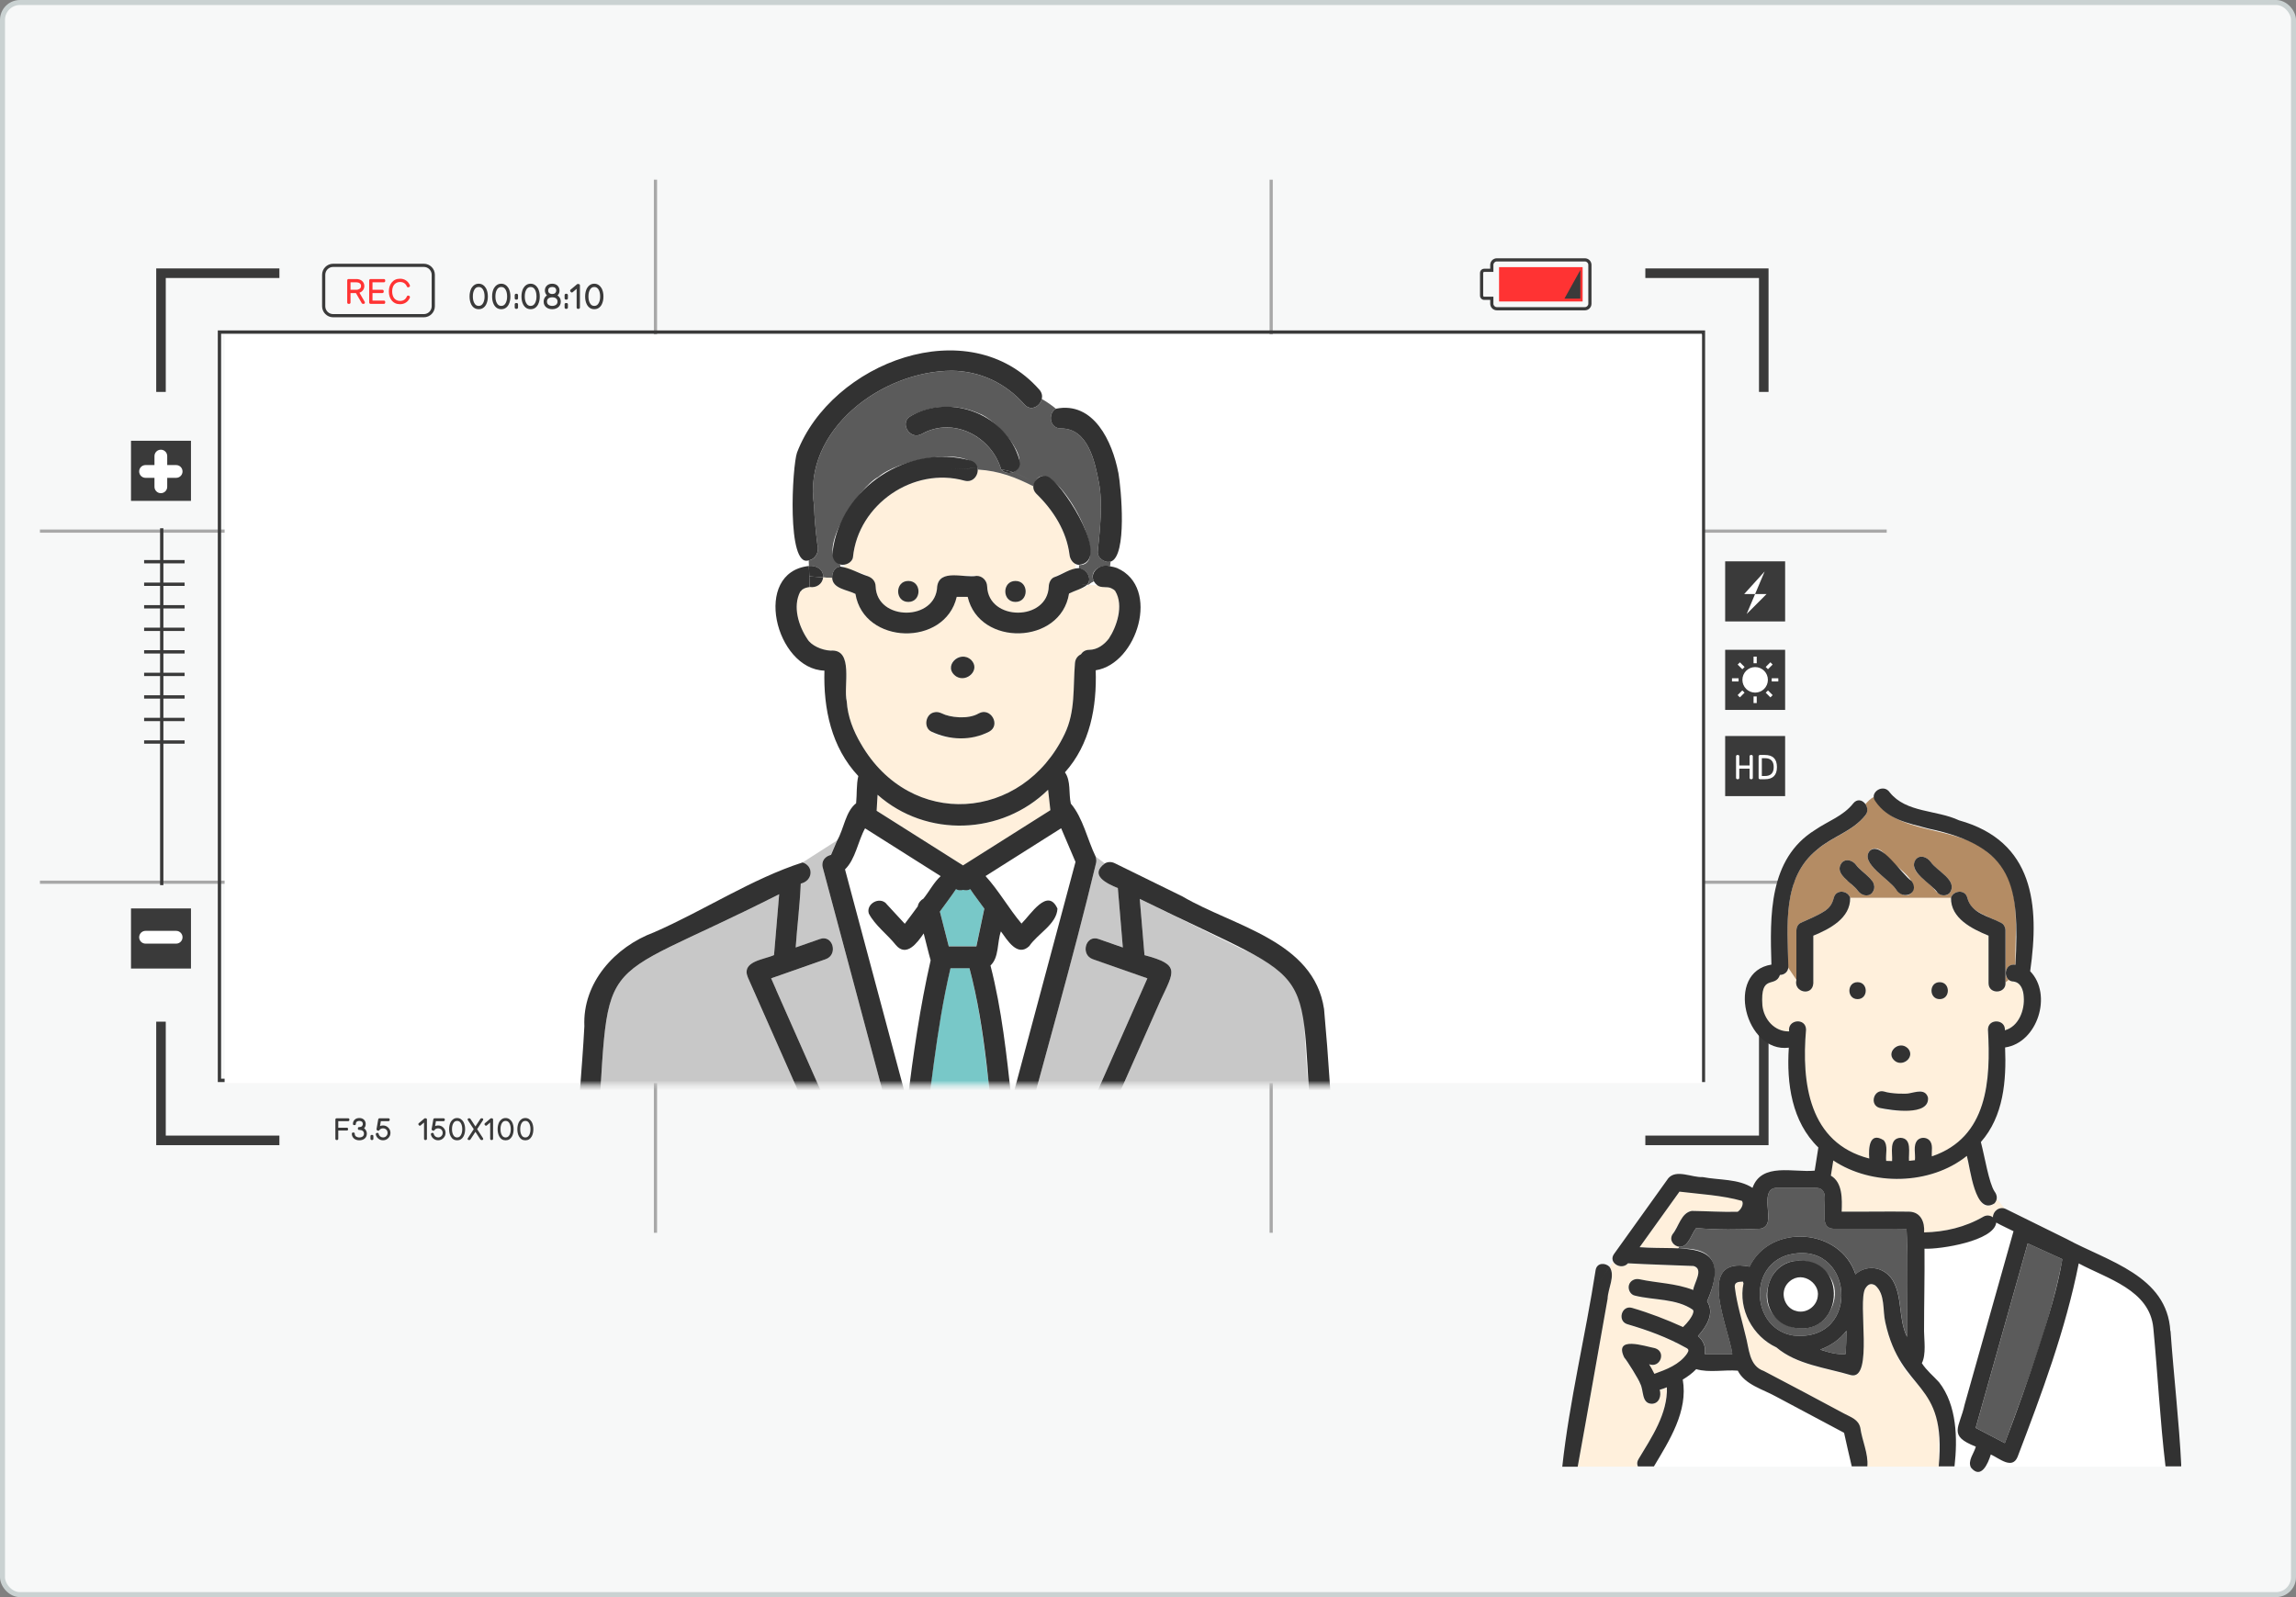 <svg width="460" height="320" viewBox="0 0 460 320" fill="none" xmlns="http://www.w3.org/2000/svg">
<rect x="0" y="0" width="460" height="320" fill="#808080" stroke="none"/>
<rect x="0.5" y="0.5" width="459" height="319" rx="3.5" fill="#F7F8F8" stroke="#CAD2D2"/>
<g clip-path="url(#clip0_19436_32322)">
<path d="M254.998 177.082H131V106.094H254.998V177.082ZM131.638 176.442H254.359V106.734H131.638V176.442Z" fill="#A8A8A8"/>
<path d="M131.64 247.003H131.001V177.086H8V176.445H131.64V247.003Z" fill="#A8A8A8"/>
<path d="M131.64 106.731H8V106.09H131.001V36H131.64V106.731Z" fill="#A8A8A8"/>
<path d="M378 106.731H254.36V36H254.999V106.09H378V106.731Z" fill="#A8A8A8"/>
<path d="M254.999 247.003H254.36V176.445H378V177.086H254.999V247.003Z" fill="#A8A8A8"/>
<path d="M193.641 120.43H192.365V134.579H193.641V120.43Z" fill="#3A3A3A"/>
<path d="M193.641 148.43H192.365V162.579H193.641V148.43Z" fill="#3A3A3A"/>
<path d="M214.025 140.859H199.91V142.139H214.025V140.859Z" fill="#3A3A3A"/>
<path d="M186.095 140.859H171.98V142.139H186.095V140.859Z" fill="#3A3A3A"/>
<path d="M341.612 216.796H43.634V66.203H341.613V216.795L341.612 216.796ZM44.299 216.129H340.947V66.871H44.299V216.13V216.129Z" fill="#3A3A3A"/>
<path d="M33.211 78.524H31.297V53.781H55.978V55.7H33.211V78.524Z" fill="#3A3A3A"/>
<path d="M354.325 78.524H352.411V55.7H329.642V53.781H354.325V78.524Z" fill="#3A3A3A"/>
<path d="M55.978 229.445H31.297V204.703H33.211V227.527H55.978V229.445Z" fill="#3A3A3A"/>
<path d="M354.325 229.445H329.642V227.527H352.411V204.703H354.325V229.445Z" fill="#3A3A3A"/>
<path d="M317.532 62.175H299.883C299.155 62.175 298.562 61.582 298.562 60.853V60.086H297.358C296.894 60.086 296.518 59.707 296.518 59.244V54.684C296.518 54.219 296.895 53.842 297.358 53.842H298.562V53.074C298.562 52.345 299.155 51.75 299.883 51.75H317.532C318.259 51.75 318.853 52.345 318.853 53.074V60.855C318.853 61.584 318.259 62.176 317.532 62.176V62.175ZM297.358 54.48C297.247 54.48 297.156 54.571 297.156 54.683V59.242C297.156 59.354 297.247 59.445 297.358 59.445H299.201V60.853C299.201 61.229 299.506 61.536 299.884 61.536H317.533C317.909 61.536 318.216 61.229 318.216 60.853V53.073C318.216 52.696 317.91 52.388 317.533 52.388H299.884C299.508 52.388 299.201 52.695 299.201 53.073V54.481H297.358V54.48Z" fill="#3A3A3A"/>
<path d="M317.079 53.523H300.333V60.404H317.079V53.523Z" fill="#FF3333"/>
<path d="M316.624 54.094V59.831H313.435L316.624 54.094Z" fill="#3A3A3A"/>
<path d="M84.92 63.569H66.737C65.521 63.569 64.531 62.578 64.531 61.359V55.054C64.531 53.835 65.521 52.844 66.737 52.844H84.92C86.136 52.844 87.125 53.835 87.125 55.054V61.359C87.125 62.578 86.136 63.569 84.92 63.569ZM66.737 53.484C65.872 53.484 65.169 54.189 65.169 55.056V61.36C65.169 62.227 65.872 62.931 66.737 62.931H84.92C85.784 62.931 86.487 62.227 86.487 61.36V55.056C86.487 54.189 85.784 53.484 84.92 53.484H66.737Z" fill="#3A3A3A"/>
<path d="M73.075 60.485C73.118 60.576 73.118 60.665 73.075 60.752C73.032 60.838 72.958 60.881 72.852 60.881H72.701C72.678 60.881 72.641 60.869 72.594 60.846C72.546 60.822 72.512 60.797 72.494 60.774L71.31 58.719H70.227V60.616C70.227 60.687 70.2 60.75 70.147 60.803C70.094 60.857 70.031 60.883 69.958 60.883H69.827C69.75 60.883 69.687 60.857 69.639 60.803C69.591 60.75 69.566 60.689 69.566 60.616V56.173C69.566 56.102 69.589 56.038 69.638 55.985C69.686 55.932 69.747 55.906 69.825 55.906H71.415C71.621 55.906 71.816 55.935 71.997 55.993C72.179 56.051 72.342 56.135 72.485 56.245C72.826 56.52 72.996 56.874 72.996 57.312C72.996 57.706 72.853 58.04 72.565 58.315C72.489 58.386 72.404 58.452 72.311 58.51C72.218 58.568 72.119 58.614 72.013 58.647L73.075 60.486V60.485ZM71.416 58.061C71.54 58.061 71.66 58.043 71.775 58.003C71.889 57.965 71.989 57.914 72.076 57.851C72.247 57.721 72.334 57.538 72.334 57.303C72.334 57.068 72.247 56.888 72.076 56.763C71.899 56.628 71.679 56.562 71.416 56.562H70.226V58.061H71.416Z" fill="#FF3333"/>
<path d="M77.176 60.619C77.176 60.691 77.152 60.753 77.104 60.805C77.056 60.857 76.992 60.883 76.91 60.883H74.234C74.163 60.883 74.1 60.857 74.047 60.803C73.994 60.75 73.968 60.689 73.968 60.616V56.173C73.968 56.102 73.994 56.038 74.047 55.985C74.1 55.932 74.161 55.906 74.234 55.906H76.91C76.992 55.906 77.056 55.932 77.104 55.984C77.152 56.036 77.176 56.098 77.176 56.17V56.298C77.176 56.37 77.152 56.432 77.104 56.484C77.056 56.536 76.992 56.562 76.91 56.562H74.63V58.061H76.616C76.682 58.061 76.743 58.086 76.796 58.134C76.849 58.182 76.875 58.245 76.875 58.323V58.454C76.875 58.532 76.849 58.595 76.796 58.644C76.743 58.692 76.684 58.717 76.616 58.717H74.63V60.224H76.91C76.992 60.224 77.056 60.25 77.104 60.303C77.152 60.355 77.176 60.417 77.176 60.488V60.617V60.619Z" fill="#FF3333"/>
<path d="M81.959 59.276C82.035 59.299 82.087 59.349 82.114 59.424C82.14 59.498 82.141 59.57 82.118 59.637C82.026 59.853 81.915 60.042 81.783 60.203C81.651 60.364 81.501 60.5 81.333 60.611C80.993 60.837 80.594 60.95 80.139 60.95C79.424 60.95 78.86 60.685 78.447 60.156C78.088 59.695 77.909 59.108 77.909 58.397C77.909 57.686 78.088 57.109 78.447 56.638C78.86 56.11 79.424 55.844 80.139 55.844C80.594 55.844 80.993 55.956 81.333 56.182C81.501 56.293 81.65 56.429 81.783 56.589C81.915 56.75 82.026 56.939 82.118 57.156C82.141 57.237 82.139 57.31 82.11 57.376C82.082 57.441 82.031 57.484 81.959 57.509L81.836 57.56C81.769 57.58 81.706 57.573 81.645 57.542C81.585 57.512 81.543 57.467 81.519 57.409L81.527 57.416C81.268 56.806 80.805 56.5 80.138 56.5C79.889 56.5 79.665 56.55 79.466 56.647C79.267 56.746 79.098 56.882 78.959 57.054V57.047C78.7 57.403 78.57 57.852 78.57 58.396C78.57 58.67 78.604 58.92 78.672 59.146C78.738 59.372 78.834 59.571 78.959 59.745V59.737C79.098 59.91 79.267 60.046 79.466 60.145C79.665 60.244 79.889 60.294 80.138 60.294C80.804 60.294 81.268 59.988 81.527 59.377L81.519 59.392C81.538 59.325 81.584 59.276 81.653 59.245C81.722 59.214 81.791 59.213 81.857 59.241L81.85 59.234L81.957 59.277L81.959 59.276Z" fill="#FF3333"/>
<path d="M97.744 59.396C97.744 60.03 97.624 60.576 97.384 61.033C97.049 61.643 96.556 61.949 95.909 61.949C95.261 61.949 94.771 61.643 94.434 61.033C94.193 60.576 94.074 60.03 94.074 59.396C94.074 59.079 94.105 58.784 94.168 58.512C94.23 58.24 94.319 57.989 94.434 57.759C94.602 57.471 94.81 57.246 95.059 57.085C95.308 56.924 95.592 56.844 95.908 56.844C96.223 56.844 96.506 56.924 96.752 57.085C96.999 57.246 97.206 57.471 97.375 57.759C97.495 57.99 97.586 58.241 97.649 58.512C97.712 58.784 97.743 59.078 97.743 59.396H97.744ZM96.808 58.097C96.607 57.698 96.307 57.499 95.909 57.499C95.713 57.499 95.539 57.548 95.387 57.647C95.236 57.746 95.11 57.896 95.01 58.099C94.827 58.435 94.736 58.868 94.736 59.397C94.736 59.926 94.827 60.349 95.01 60.695C95.111 60.897 95.237 61.047 95.387 61.146C95.539 61.245 95.712 61.294 95.909 61.294C96.307 61.294 96.607 61.094 96.808 60.695C96.991 60.349 97.082 59.916 97.082 59.397C97.082 58.878 96.991 58.435 96.808 58.099V58.097Z" fill="#3A3A3A"/>
<path d="M102.262 59.396C102.262 60.03 102.142 60.576 101.902 61.033C101.566 61.643 101.074 61.949 100.427 61.949C99.779 61.949 99.288 61.643 98.951 61.033C98.711 60.576 98.591 60.03 98.591 59.396C98.591 59.079 98.622 58.784 98.685 58.512C98.748 58.24 98.837 57.989 98.951 57.759C99.119 57.471 99.328 57.246 99.577 57.085C99.826 56.924 100.11 56.844 100.425 56.844C100.741 56.844 101.023 56.924 101.27 57.085C101.517 57.246 101.724 57.471 101.893 57.759C102.013 57.99 102.104 58.241 102.167 58.512C102.23 58.784 102.26 59.078 102.26 59.396H102.262ZM101.326 58.097C101.125 57.698 100.825 57.499 100.427 57.499C100.23 57.499 100.057 57.548 99.905 57.647C99.753 57.746 99.627 57.896 99.527 58.099C99.345 58.435 99.254 58.868 99.254 59.397C99.254 59.926 99.345 60.349 99.527 60.695C99.629 60.897 99.754 61.047 99.905 61.146C100.057 61.245 100.229 61.294 100.427 61.294C100.825 61.294 101.125 61.094 101.326 60.695C101.508 60.349 101.599 59.916 101.599 59.397C101.599 58.878 101.508 58.435 101.326 58.099V58.097Z" fill="#3A3A3A"/>
<path d="M103.786 59.768C103.786 59.84 103.76 59.903 103.707 59.956C103.654 60.009 103.593 60.035 103.52 60.035H103.39C103.319 60.035 103.256 60.009 103.203 59.956C103.15 59.903 103.124 59.841 103.124 59.768V59.126C103.124 59.055 103.15 58.992 103.203 58.938C103.256 58.885 103.318 58.859 103.39 58.859H103.52C103.591 58.859 103.654 58.885 103.707 58.938C103.76 58.992 103.786 59.053 103.786 59.126V59.768ZM103.786 61.614C103.786 61.686 103.76 61.749 103.707 61.802C103.654 61.855 103.593 61.881 103.52 61.881H103.39C103.319 61.881 103.256 61.855 103.203 61.802C103.15 61.749 103.124 61.687 103.124 61.614V60.98C103.124 60.898 103.15 60.834 103.203 60.786C103.256 60.737 103.318 60.714 103.39 60.714H103.52C103.591 60.714 103.654 60.737 103.707 60.786C103.76 60.834 103.786 60.898 103.786 60.98V61.614Z" fill="#3A3A3A"/>
<path d="M108.145 59.396C108.145 60.03 108.025 60.576 107.785 61.033C107.449 61.643 106.957 61.949 106.31 61.949C105.662 61.949 105.171 61.643 104.835 61.033C104.594 60.576 104.474 60.03 104.474 59.396C104.474 59.079 104.505 58.784 104.568 58.512C104.631 58.24 104.72 57.989 104.835 57.759C105.002 57.471 105.211 57.246 105.46 57.085C105.709 56.924 105.993 56.844 106.308 56.844C106.624 56.844 106.907 56.924 107.153 57.085C107.4 57.246 107.607 57.471 107.776 57.759C107.896 57.99 107.987 58.241 108.05 58.512C108.113 58.784 108.144 59.078 108.144 59.396H108.145ZM107.21 58.097C107.009 57.698 106.709 57.499 106.311 57.499C106.115 57.499 105.941 57.548 105.789 57.647C105.637 57.746 105.512 57.896 105.412 58.099C105.229 58.435 105.138 58.868 105.138 59.397C105.138 59.926 105.229 60.349 105.412 60.695C105.513 60.897 105.639 61.047 105.789 61.146C105.941 61.245 106.113 61.294 106.311 61.294C106.709 61.294 107.009 61.094 107.21 60.695C107.392 60.349 107.484 59.916 107.484 59.397C107.484 58.878 107.392 58.435 107.21 58.099V58.097Z" fill="#3A3A3A"/>
<path d="M111.814 61.579C111.656 61.699 111.48 61.791 111.285 61.853C111.091 61.915 110.874 61.947 110.634 61.947C110.164 61.947 109.77 61.825 109.453 61.58C109.098 61.297 108.921 60.913 108.921 60.428C108.921 60.241 108.95 60.065 109.011 59.899C109.071 59.733 109.154 59.589 109.259 59.464C109.355 59.349 109.462 59.257 109.582 59.19C109.462 59.071 109.362 58.926 109.283 58.758C109.204 58.59 109.165 58.407 109.165 58.209C109.165 57.785 109.314 57.446 109.611 57.19C109.87 56.959 110.211 56.844 110.633 56.844C111.054 56.844 111.381 56.959 111.654 57.19C111.793 57.315 111.902 57.466 111.982 57.641C112.061 57.817 112.1 58.006 112.1 58.208C112.1 58.617 111.963 58.946 111.691 59.195C111.744 59.234 111.798 59.276 111.856 59.321C111.914 59.367 111.961 59.414 111.999 59.462C112.235 59.727 112.352 60.048 112.352 60.429C112.352 60.92 112.172 61.305 111.812 61.583L111.814 61.579ZM111.398 59.784C111.217 59.639 110.964 59.568 110.639 59.568C110.481 59.568 110.338 59.587 110.208 59.626C110.079 59.664 109.967 59.717 109.872 59.784H109.879C109.683 59.938 109.585 60.151 109.585 60.425C109.585 60.7 109.683 60.914 109.879 61.067C109.975 61.135 110.087 61.188 110.216 61.229C110.345 61.27 110.486 61.291 110.639 61.291C110.792 61.291 110.932 61.271 111.062 61.229C111.191 61.188 111.303 61.134 111.398 61.067C111.595 60.914 111.693 60.7 111.693 60.425C111.693 60.151 111.595 59.932 111.398 59.784ZM111.225 57.678C111.09 57.557 110.894 57.497 110.635 57.497C110.51 57.497 110.399 57.514 110.301 57.547C110.202 57.581 110.115 57.626 110.038 57.684L110.045 57.677C109.901 57.798 109.83 57.974 109.83 58.206C109.83 58.424 109.899 58.596 110.038 58.721C110.115 58.779 110.203 58.824 110.304 58.858C110.406 58.892 110.515 58.908 110.635 58.908C110.884 58.908 111.081 58.848 111.225 58.727H111.217C111.284 58.664 111.338 58.588 111.379 58.498C111.419 58.408 111.44 58.31 111.44 58.204C111.44 57.971 111.369 57.798 111.225 57.682V57.675V57.678Z" fill="#3A3A3A"/>
<path d="M113.779 59.768C113.779 59.84 113.753 59.903 113.7 59.956C113.647 60.009 113.585 60.035 113.512 60.035H113.383C113.311 60.035 113.248 60.009 113.195 59.956C113.142 59.903 113.116 59.841 113.116 59.768V59.126C113.116 59.055 113.142 58.992 113.195 58.938C113.248 58.885 113.31 58.859 113.383 58.859H113.512C113.584 58.859 113.647 58.885 113.7 58.938C113.753 58.992 113.779 59.053 113.779 59.126V59.768ZM113.779 61.614C113.779 61.686 113.753 61.749 113.7 61.802C113.647 61.855 113.585 61.881 113.512 61.881H113.383C113.311 61.881 113.248 61.855 113.195 61.802C113.142 61.749 113.116 61.687 113.116 61.614V60.98C113.116 60.898 113.142 60.834 113.195 60.786C113.248 60.737 113.31 60.714 113.383 60.714H113.512C113.584 60.714 113.647 60.737 113.7 60.786C113.753 60.834 113.779 60.898 113.779 60.98V61.614Z" fill="#3A3A3A"/>
<path d="M116.189 61.616C116.189 61.687 116.163 61.75 116.11 61.803C116.057 61.857 115.995 61.883 115.922 61.883H115.793C115.711 61.883 115.646 61.857 115.599 61.803C115.551 61.75 115.528 61.689 115.528 61.616V57.866C115.393 57.976 115.261 58.09 115.132 58.204C115.002 58.319 114.87 58.433 114.736 58.543C114.673 58.591 114.606 58.612 114.535 58.605C114.463 58.598 114.403 58.56 114.355 58.494L114.283 58.407C114.235 58.354 114.217 58.29 114.225 58.212C114.235 58.135 114.266 58.075 114.319 58.031L114.312 58.039L115.663 56.906H115.922C115.994 56.906 116.057 56.932 116.11 56.985C116.163 57.038 116.189 57.1 116.189 57.173V61.616Z" fill="#3A3A3A"/>
<path d="M120.9 59.396C120.9 60.03 120.781 60.576 120.54 61.033C120.205 61.643 119.712 61.949 119.065 61.949C118.417 61.949 117.927 61.643 117.59 61.033C117.349 60.576 117.23 60.03 117.23 59.396C117.23 59.079 117.261 58.784 117.323 58.512C117.386 58.24 117.475 57.989 117.59 57.759C117.758 57.471 117.966 57.246 118.215 57.085C118.464 56.924 118.748 56.844 119.064 56.844C119.379 56.844 119.662 56.924 119.909 57.085C120.155 57.246 120.362 57.471 120.531 57.759C120.651 57.99 120.742 58.241 120.805 58.512C120.868 58.784 120.899 59.078 120.899 59.396H120.9ZM119.965 58.097C119.764 57.698 119.465 57.499 119.066 57.499C118.87 57.499 118.696 57.548 118.544 57.647C118.393 57.746 118.267 57.896 118.167 58.099C117.985 58.435 117.893 58.868 117.893 59.397C117.893 59.926 117.985 60.349 118.167 60.695C118.268 60.897 118.394 61.047 118.544 61.146C118.696 61.245 118.869 61.294 119.066 61.294C119.465 61.294 119.764 61.094 119.965 60.695C120.148 60.349 120.239 59.916 120.239 59.397C120.239 58.878 120.148 58.435 119.965 58.099V58.097Z" fill="#3A3A3A"/>
<path d="M357.648 112.469H345.635V124.511H357.648V112.469Z" fill="#3A3A3A"/>
<path d="M357.648 147.469H345.635V159.511H357.648V147.469Z" fill="#3A3A3A"/>
<path d="M38.26 88.312H26.247V100.355H38.26V88.312Z" fill="#3A3A3A"/>
<path d="M38.26 182.016H26.247V194.058H38.26V182.016Z" fill="#3A3A3A"/>
<path d="M353.542 114.5L349.442 119.028H353.925L349.938 123.025L353.542 114.5Z" fill="white"/>
<path d="M357.648 130.195H345.635V142.238H357.648V130.195Z" fill="#3A3A3A"/>
<path d="M351.641 138.775C353.051 138.775 354.194 137.629 354.194 136.216C354.194 134.802 353.051 133.656 351.641 133.656C350.231 133.656 349.088 134.802 349.088 136.216C349.088 137.629 350.231 138.775 351.641 138.775Z" fill="white"/>
<path d="M351.959 131.562H351.322V132.889H351.959V131.562Z" fill="white"/>
<path d="M351.959 139.539H351.322V140.866H351.959V139.539Z" fill="white"/>
<path d="M356.282 135.898H354.959V136.538H356.282V135.898Z" fill="white"/>
<path d="M348.323 135.898H347V136.538H348.323V135.898Z" fill="white"/>
<path d="M354.694 132.695L353.758 133.633L354.209 134.085L355.145 133.147L354.694 132.695Z" fill="white"/>
<path d="M349.066 138.335L348.131 139.273L348.581 139.725L349.517 138.787L349.066 138.335Z" fill="white"/>
<path d="M354.211 138.337L353.76 138.789L354.696 139.727L355.147 139.275L354.211 138.337Z" fill="white"/>
<path d="M348.589 132.704L348.138 133.156L349.074 134.094L349.525 133.642L348.589 132.704Z" fill="white"/>
<path d="M351.175 155.864C351.175 155.934 351.149 155.995 351.097 156.047C351.045 156.099 350.985 156.125 350.915 156.125H350.788C350.717 156.125 350.657 156.099 350.605 156.047C350.554 155.995 350.527 155.934 350.527 155.864V154.013H348.463V155.864C348.463 155.934 348.439 155.995 348.391 156.047C348.344 156.099 348.28 156.125 348.2 156.125H348.079C347.999 156.125 347.935 156.099 347.887 156.047C347.84 155.995 347.815 155.934 347.815 155.864V151.527C347.815 151.456 347.839 151.395 347.887 151.344C347.934 151.292 347.998 151.266 348.079 151.266H348.2C348.28 151.266 348.344 151.292 348.391 151.342C348.438 151.394 348.463 151.455 348.463 151.525V153.371H350.527V151.525C350.527 151.455 350.553 151.394 350.605 151.342C350.657 151.29 350.717 151.266 350.788 151.266H350.915C350.985 151.266 351.045 151.292 351.097 151.344C351.149 151.395 351.175 151.456 351.175 151.527V155.864Z" fill="white"/>
<path d="M353.591 151.266C354.391 151.266 354.995 151.466 355.399 151.868C355.804 152.268 356.007 152.878 356.007 153.695C356.007 154.512 355.804 155.121 355.399 155.522C354.995 155.924 354.391 156.125 353.591 156.125H352.594C352.524 156.125 352.463 156.099 352.412 156.047C352.36 155.995 352.334 155.934 352.334 155.864V151.526C352.334 151.456 352.36 151.395 352.412 151.344C352.463 151.292 352.524 151.266 352.594 151.266H353.591ZM353.591 155.483C354.771 155.483 355.361 154.887 355.361 153.695C355.361 152.503 354.77 151.907 353.591 151.907H352.981V155.484H353.591V155.483Z" fill="white"/>
<path d="M32.736 105.844H32.071V177.345H32.736V105.844Z" fill="#3A3A3A"/>
<path d="M36.983 112.211H28.874V112.877H36.983V112.211Z" fill="#3A3A3A"/>
<path d="M36.983 116.727H28.874V117.393H36.983V116.727Z" fill="#3A3A3A"/>
<path d="M36.983 121.242H28.874V121.909H36.983V121.242Z" fill="#3A3A3A"/>
<path d="M36.983 125.758H28.874V126.424H36.983V125.758Z" fill="#3A3A3A"/>
<path d="M36.983 130.273H28.874V130.94H36.983V130.273Z" fill="#3A3A3A"/>
<path d="M36.983 134.789H28.874V135.455H36.983V134.789Z" fill="#3A3A3A"/>
<path d="M36.983 139.305H28.874V139.971H36.983V139.305Z" fill="#3A3A3A"/>
<path d="M36.983 143.82H28.874V144.487H36.983V143.82Z" fill="#3A3A3A"/>
<path d="M36.983 148.336H28.874V149.002H36.983V148.336Z" fill="#3A3A3A"/>
<path d="M35.294 189.067H29.157C28.451 189.067 27.88 188.495 27.88 187.787C27.88 187.08 28.451 186.508 29.157 186.508H35.294C35.998 186.508 36.57 187.08 36.57 187.787C36.57 188.495 35.999 189.067 35.294 189.067Z" fill="white"/>
<path d="M35.294 95.739H29.157C28.451 95.739 27.88 95.166 27.88 94.459C27.88 93.752 28.451 93.18 29.157 93.18H35.294C35.998 93.18 36.57 93.752 36.57 94.459C36.57 95.166 35.999 95.739 35.294 95.739Z" fill="white"/>
<path d="M32.225 98.814C31.52 98.814 30.949 98.242 30.949 97.535V91.381C30.949 90.675 31.52 90.102 32.225 90.102C32.931 90.102 33.502 90.674 33.502 91.381V97.535C33.502 98.242 32.931 98.814 32.225 98.814Z" fill="white"/>
<path d="M69.998 224.404C69.998 224.467 69.977 224.52 69.935 224.566C69.893 224.611 69.836 224.635 69.764 224.635H67.77V225.947H69.507C69.565 225.947 69.618 225.968 69.663 226.011C69.709 226.053 69.732 226.109 69.732 226.177V226.292C69.732 226.36 69.709 226.415 69.663 226.457C69.618 226.499 69.565 226.522 69.507 226.522H67.77V228.181C67.77 228.244 67.747 228.298 67.701 228.345C67.655 228.391 67.6 228.415 67.538 228.415H67.425C67.362 228.415 67.308 228.391 67.261 228.345C67.215 228.3 67.192 228.244 67.192 228.181V224.296C67.192 224.233 67.215 224.179 67.261 224.132C67.306 224.086 67.362 224.062 67.425 224.062H69.764C69.836 224.062 69.893 224.085 69.935 224.131C69.977 224.176 69.998 224.231 69.998 224.292V224.405V224.404Z" fill="#3A3A3A"/>
<path d="M70.941 225.426C70.878 225.426 70.824 225.405 70.778 225.363C70.731 225.321 70.709 225.266 70.709 225.2C70.709 224.83 70.838 224.533 71.093 224.311C71.323 224.109 71.623 224.008 71.992 224.008C72.361 224.008 72.647 224.109 72.885 224.311C73.007 224.42 73.101 224.552 73.167 224.705C73.235 224.858 73.269 225.023 73.269 225.2C73.269 225.566 73.157 225.854 72.936 226.064C73.037 226.132 73.127 226.216 73.206 226.316C73.398 226.556 73.495 226.832 73.495 227.142C73.495 227.566 73.34 227.902 73.029 228.151C72.743 228.365 72.399 228.472 71.996 228.472C71.592 228.472 71.24 228.365 70.962 228.151C70.81 228.029 70.695 227.884 70.612 227.716C70.529 227.548 70.489 227.356 70.489 227.142C70.489 227.079 70.512 227.025 70.558 226.978C70.603 226.932 70.659 226.908 70.722 226.908H70.835C70.907 226.908 70.963 226.932 71.005 226.978C71.047 227.023 71.068 227.079 71.068 227.142C71.068 227.382 71.152 227.569 71.32 227.703C71.407 227.763 71.508 227.81 71.622 227.846C71.735 227.881 71.859 227.899 71.993 227.899C72.128 227.899 72.251 227.881 72.364 227.846C72.478 227.81 72.577 227.763 72.66 227.703C72.832 227.569 72.918 227.382 72.918 227.142C72.918 226.902 72.834 226.722 72.667 226.587H72.673C72.496 226.457 72.277 226.392 72.013 226.392H71.938C71.866 226.392 71.809 226.369 71.767 226.324C71.726 226.278 71.705 226.223 71.705 226.162V226.049C71.705 225.987 71.726 225.933 71.767 225.887C71.809 225.841 71.865 225.818 71.936 225.818H72.012C72.112 225.818 72.204 225.804 72.29 225.777C72.376 225.75 72.448 225.708 72.506 225.653C72.561 225.594 72.605 225.527 72.641 225.454C72.677 225.38 72.694 225.297 72.694 225.205C72.694 225.112 72.677 225.019 72.643 224.939C72.61 224.858 72.564 224.793 72.505 224.742C72.447 224.696 72.372 224.658 72.279 224.628C72.187 224.599 72.091 224.584 71.991 224.584C71.891 224.584 71.795 224.599 71.702 224.628C71.61 224.658 71.536 224.696 71.476 224.742C71.351 224.847 71.289 225.001 71.289 225.202C71.289 225.269 71.268 225.325 71.226 225.365C71.184 225.407 71.127 225.428 71.056 225.428H70.942L70.941 225.426Z" fill="#3A3A3A"/>
<path d="M74.805 228.179C74.805 228.242 74.782 228.297 74.736 228.344C74.689 228.39 74.635 228.413 74.572 228.413H74.459C74.396 228.413 74.341 228.39 74.295 228.344C74.249 228.298 74.226 228.242 74.226 228.179V227.624C74.226 227.553 74.249 227.496 74.295 227.454C74.34 227.412 74.396 227.391 74.459 227.391H74.572C74.635 227.391 74.689 227.412 74.736 227.454C74.782 227.496 74.805 227.553 74.805 227.624V228.179Z" fill="#3A3A3A"/>
<path d="M76.132 225.615C76.225 225.573 76.323 225.544 76.428 225.525C76.533 225.507 76.638 225.497 76.743 225.497C77.15 225.497 77.498 225.641 77.789 225.931C78.081 226.225 78.228 226.575 78.228 226.982C78.228 227.183 78.192 227.372 78.119 227.548C78.046 227.723 77.937 227.885 77.789 228.033C77.499 228.322 77.15 228.466 76.743 228.466C76.386 228.466 76.074 228.358 75.805 228.139C75.533 227.924 75.359 227.638 75.284 227.281C75.275 227.221 75.289 227.165 75.325 227.108C75.36 227.051 75.412 227.016 75.479 227.004L75.592 226.979C75.651 226.97 75.707 226.984 75.762 227.017C75.817 227.051 75.847 227.099 75.856 227.163C75.877 227.272 75.915 227.371 75.969 227.46C76.024 227.548 76.092 227.626 76.171 227.694C76.342 227.829 76.533 227.895 76.743 227.895C76.998 227.895 77.215 227.805 77.392 227.625C77.563 227.453 77.649 227.238 77.649 226.982C77.649 226.726 77.563 226.513 77.392 226.332C77.212 226.161 76.996 226.074 76.743 226.074C76.584 226.074 76.442 226.104 76.319 226.162C76.195 226.221 76.092 226.315 76.008 226.446C75.974 226.488 75.93 226.52 75.876 226.544C75.822 226.567 75.769 226.569 75.718 226.548L75.586 226.485L75.592 226.491C75.541 226.47 75.501 226.433 75.47 226.381C75.438 226.329 75.429 226.274 75.442 226.22L75.436 226.232L75.781 224.252C75.793 224.206 75.82 224.163 75.862 224.122C75.904 224.082 75.955 224.062 76.013 224.062H77.839C77.903 224.062 77.958 224.085 78.004 224.131C78.051 224.176 78.075 224.231 78.075 224.292V224.405C78.075 224.468 78.051 224.521 78.004 224.567C77.958 224.613 77.903 224.636 77.839 224.636H76.302L76.132 225.619V225.615Z" fill="#3A3A3A"/>
<path d="M85.536 228.181C85.536 228.244 85.513 228.298 85.467 228.345C85.422 228.391 85.366 228.415 85.303 228.415H85.19C85.118 228.415 85.061 228.391 85.02 228.345C84.978 228.3 84.957 228.244 84.957 228.181V224.902C84.84 224.998 84.724 225.097 84.61 225.199C84.497 225.3 84.382 225.398 84.265 225.495C84.21 225.538 84.151 225.555 84.088 225.549C84.025 225.542 83.972 225.51 83.931 225.451L83.868 225.376C83.826 225.33 83.808 225.273 83.817 225.205C83.826 225.138 83.853 225.085 83.898 225.047L83.892 225.053L85.075 224.062H85.302C85.365 224.062 85.419 224.086 85.466 224.132C85.512 224.177 85.535 224.233 85.535 224.296V228.181H85.536Z" fill="#3A3A3A"/>
<path d="M87.172 225.615C87.264 225.573 87.363 225.544 87.468 225.525C87.573 225.507 87.677 225.497 87.782 225.497C88.189 225.497 88.537 225.641 88.828 225.931C89.121 226.225 89.267 226.575 89.267 226.982C89.267 227.183 89.231 227.372 89.159 227.548C89.086 227.723 88.976 227.885 88.828 228.033C88.538 228.322 88.189 228.466 87.782 228.466C87.426 228.466 87.114 228.358 86.845 228.139C86.573 227.924 86.399 227.638 86.323 227.281C86.315 227.221 86.328 227.165 86.364 227.108C86.4 227.051 86.452 227.016 86.518 227.004L86.632 226.979C86.691 226.97 86.748 226.984 86.802 227.017C86.856 227.051 86.887 227.099 86.896 227.163C86.917 227.272 86.955 227.371 87.009 227.46C87.063 227.548 87.131 227.626 87.21 227.694C87.382 227.829 87.573 227.895 87.782 227.895C88.038 227.895 88.255 227.805 88.431 227.625C88.603 227.453 88.689 227.238 88.689 226.982C88.689 226.726 88.603 226.513 88.431 226.332C88.251 226.161 88.035 226.074 87.782 226.074C87.623 226.074 87.481 226.104 87.358 226.162C87.235 226.221 87.131 226.315 87.047 226.446C87.014 226.488 86.97 226.52 86.915 226.544C86.861 226.567 86.808 226.569 86.757 226.548L86.626 226.485L86.632 226.491C86.581 226.47 86.54 226.433 86.51 226.381C86.478 226.329 86.469 226.274 86.481 226.22L86.475 226.232L86.82 224.252C86.833 224.206 86.86 224.163 86.902 224.122C86.944 224.082 86.994 224.062 87.052 224.062H88.879C88.943 224.062 88.997 224.085 89.044 224.131C89.091 224.176 89.114 224.231 89.114 224.292V224.405C89.114 224.468 89.091 224.521 89.044 224.567C88.997 224.613 88.943 224.636 88.879 224.636H87.342L87.172 225.619V225.615Z" fill="#3A3A3A"/>
<path d="M93.187 226.241C93.187 226.796 93.082 227.273 92.872 227.672C92.579 228.207 92.15 228.474 91.582 228.474C91.015 228.474 90.586 228.207 90.292 227.672C90.083 227.273 89.978 226.796 89.978 226.241C89.978 225.963 90.005 225.705 90.059 225.468C90.114 225.231 90.191 225.011 90.292 224.809C90.439 224.557 90.622 224.36 90.84 224.219C91.058 224.078 91.305 224.008 91.582 224.008C91.86 224.008 92.106 224.078 92.321 224.219C92.537 224.36 92.718 224.557 92.865 224.809C92.97 225.011 93.05 225.231 93.104 225.468C93.159 225.705 93.186 225.963 93.186 226.241H93.187ZM92.369 225.106C92.193 224.757 91.931 224.583 91.582 224.583C91.411 224.583 91.258 224.626 91.126 224.713C90.994 224.799 90.884 224.93 90.796 225.107C90.636 225.401 90.556 225.78 90.556 226.242C90.556 226.704 90.636 227.074 90.796 227.377C90.883 227.554 90.993 227.685 91.126 227.771C91.258 227.858 91.41 227.9 91.582 227.9C91.93 227.9 92.193 227.726 92.369 227.377C92.528 227.074 92.609 226.696 92.609 226.242C92.609 225.788 92.53 225.401 92.369 225.107V225.106Z" fill="#3A3A3A"/>
<path d="M96.778 228.063C96.824 228.144 96.828 228.223 96.788 228.301C96.749 228.379 96.681 228.417 96.584 228.417H96.445C96.412 228.417 96.375 228.406 96.336 228.382C96.296 228.359 96.268 228.337 96.251 228.316L95.25 226.776L94.25 228.302C94.233 228.332 94.204 228.358 94.161 228.381C94.119 228.405 94.084 228.416 94.055 228.416H93.923C93.873 228.416 93.829 228.406 93.794 228.384C93.758 228.363 93.731 228.334 93.712 228.298C93.693 228.262 93.685 228.224 93.686 228.182C93.689 228.14 93.705 228.098 93.733 228.056H93.727L94.91 226.24L93.727 224.424H93.733C93.704 224.381 93.689 224.339 93.686 224.297C93.684 224.255 93.693 224.217 93.712 224.184C93.731 224.15 93.758 224.122 93.794 224.098C93.829 224.075 93.873 224.064 93.923 224.064H94.055C94.085 224.064 94.121 224.075 94.161 224.098C94.203 224.122 94.233 224.148 94.25 224.177L95.25 225.703L96.251 224.17C96.268 224.145 96.295 224.121 96.336 224.097C96.375 224.074 96.412 224.062 96.445 224.062H96.584C96.634 224.062 96.677 224.074 96.713 224.097C96.749 224.121 96.776 224.149 96.794 224.182C96.813 224.216 96.822 224.254 96.819 224.296C96.817 224.338 96.803 224.38 96.778 224.422L95.596 226.239L96.778 228.061V228.063Z" fill="#3A3A3A"/>
<path d="M98.786 228.181C98.786 228.244 98.763 228.298 98.717 228.345C98.67 228.391 98.616 228.415 98.553 228.415H98.44C98.368 228.415 98.311 228.391 98.271 228.345C98.229 228.3 98.208 228.244 98.208 228.181V224.902C98.09 224.998 97.975 225.097 97.863 225.199C97.749 225.3 97.634 225.398 97.516 225.495C97.462 225.538 97.404 225.555 97.341 225.549C97.278 225.542 97.225 225.51 97.183 225.451L97.12 225.376C97.078 225.33 97.061 225.273 97.07 225.205C97.078 225.138 97.105 225.085 97.151 225.047L97.145 225.053L98.328 224.062H98.553C98.616 224.062 98.67 224.086 98.717 224.132C98.763 224.177 98.786 224.233 98.786 224.296V228.181Z" fill="#3A3A3A"/>
<path d="M102.906 226.241C102.906 226.796 102.801 227.273 102.591 227.672C102.298 228.207 101.868 228.474 101.302 228.474C100.736 228.474 100.307 228.207 100.013 227.672C99.804 227.273 99.699 226.796 99.699 226.241C99.699 225.963 99.726 225.705 99.78 225.468C99.835 225.231 99.912 225.011 100.013 224.809C100.16 224.557 100.343 224.36 100.561 224.219C100.779 224.078 101.026 224.008 101.304 224.008C101.581 224.008 101.826 224.078 102.042 224.219C102.258 224.36 102.439 224.557 102.586 224.809C102.691 225.011 102.771 225.231 102.825 225.468C102.88 225.705 102.907 225.963 102.907 226.241H102.906ZM102.088 225.106C101.912 224.757 101.65 224.583 101.301 224.583C101.13 224.583 100.977 224.626 100.845 224.713C100.713 224.799 100.603 224.93 100.514 225.107C100.355 225.401 100.275 225.78 100.275 226.242C100.275 226.704 100.354 227.074 100.514 227.377C100.603 227.554 100.713 227.685 100.845 227.771C100.977 227.858 101.128 227.9 101.301 227.9C101.649 227.9 101.912 227.726 102.088 227.377C102.247 227.074 102.327 226.696 102.327 226.242C102.327 225.788 102.248 225.401 102.088 225.107V225.106Z" fill="#3A3A3A"/>
<path d="M106.857 226.241C106.857 226.796 106.752 227.273 106.543 227.672C106.249 228.207 105.82 228.474 105.254 228.474C104.688 228.474 104.259 228.207 103.965 227.672C103.755 227.273 103.651 226.796 103.651 226.241C103.651 225.963 103.678 225.705 103.732 225.468C103.786 225.231 103.864 225.011 103.965 224.809C104.112 224.557 104.294 224.36 104.513 224.219C104.731 224.078 104.978 224.008 105.255 224.008C105.533 224.008 105.779 224.078 105.994 224.219C106.21 224.36 106.391 224.557 106.538 224.809C106.643 225.011 106.723 225.231 106.777 225.468C106.831 225.705 106.859 225.963 106.859 226.241H106.857ZM106.04 225.106C105.863 224.757 105.602 224.583 105.253 224.583C105.081 224.583 104.928 224.626 104.796 224.713C104.664 224.799 104.555 224.93 104.466 225.107C104.307 225.401 104.227 225.78 104.227 226.242C104.227 226.704 104.306 227.074 104.466 227.377C104.555 227.554 104.664 227.685 104.796 227.771C104.928 227.858 105.08 227.9 105.253 227.9C105.601 227.9 105.863 227.726 106.04 227.377C106.199 227.074 106.279 226.696 106.279 226.242C106.279 225.788 106.2 225.401 106.04 225.107V225.106Z" fill="#3A3A3A"/>
</g>
<g clip-path="url(#clip1_19436_32322)">
<path d="M381.973 246.22C377.066 246.123 372.159 246.21 367.253 246.177C364.907 246.037 365.682 243.211 365.563 241.614C365.563 240.805 365.768 239.565 365.37 238.809C364.918 237.946 364.132 237.99 363.314 237.99H356.385C352.877 237.698 354.577 242.369 354.222 244.484C354.222 245.401 353.447 246.188 352.533 246.188C348.282 246.393 344.129 246.436 339.847 246.048C338.835 247.245 338.308 249.942 336.446 249.802C336.339 249.942 336.242 250.071 336.145 250.201C344.204 249.715 344.785 254.354 342.031 260.729C343.602 263.124 341.88 265.832 340.202 267.687C341.278 268.583 341.805 269.877 341.557 271.301H347.088C346.346 265.843 339.545 251.571 350.542 253.782C354.771 245.023 368.738 246.059 371.761 255.325C373.881 253.372 377.303 253.653 379.164 256.414C381.262 259.91 380.294 264.225 382.102 267.871C382.037 260.611 382.242 253.48 381.994 246.22H381.973Z" fill="#5B5B5B"/>
<path d="M403.375 196.67C403.375 196.67 403.385 196.67 403.396 196.67C403.375 196.67 403.332 196.659 403.321 196.648C403.332 196.648 403.353 196.659 403.375 196.67Z" fill="#78C8C8"/>
<path d="M403.461 196.688C403.461 196.688 403.418 196.688 403.385 196.688C403.6 196.741 403.762 196.709 403.461 196.688Z" fill="#78C8C8"/>
<path d="M403.934 196.801L403.848 196.758C403.848 196.758 403.891 196.779 403.934 196.801Z" fill="#78C8C8"/>
<path d="M404.332 197.039C404.418 197.115 404.429 197.104 404.332 197.039V197.039Z" fill="#78C8C8"/>
<path d="M349.014 240.598C345.011 239.465 340.643 239.249 336.489 238.742C333.832 242.453 331.163 246.164 328.505 249.875C331.045 249.983 333.595 250.08 336.134 250.188C336.231 250.058 336.339 249.929 336.436 249.788C333.39 249.163 335.65 246.337 336.64 244.762C337.221 243.812 337.684 242.68 338.953 242.604C342.02 242.647 345.087 242.863 348.153 242.777C348.81 242.345 349.434 241.245 349.014 240.598Z" fill="#FFF0DC"/>
<path d="M404.719 197.398C404.773 197.463 404.773 197.474 404.719 197.398V197.398Z" fill="#78C8C8"/>
<path d="M369.426 287.134C364.896 284.706 360.355 282.29 355.815 279.884C353.221 278.428 349.563 277.511 348.132 274.685C345.42 274.469 342.386 275.138 339.803 274.383C338.996 275.213 338.082 275.882 337.103 276.476C338.211 282.786 334.423 288.676 331.324 293.876H370.965C370.416 291.643 369.953 289.388 369.426 287.144V287.134Z" fill="white"/>
<path d="M397.177 241.116C395.175 238.387 394.734 234.827 394.035 231.602C386.729 237.481 375.022 237.686 367.274 232.518C367.113 233.533 366.951 234.547 366.79 235.561C369.157 236.941 369.05 240.264 368.953 242.777C373.451 242.81 377.959 242.723 382.457 242.777C384.803 242.831 385.62 244.87 385.47 246.93C389.634 246.855 393.733 245.895 397.37 243.77C397.984 243.425 398.737 243.5 399.264 243.91C399.243 242.831 400.383 241.688 401.664 242.184L400.007 240.091C400.007 241.418 398.016 242.195 397.144 241.127L397.177 241.116Z" fill="#FFF0DC"/>
<path d="M356.589 195.365C355.643 198.105 352.608 194.944 353.071 201.459C353.351 204.253 355.492 206.745 358.429 206.681C358.053 204.297 361.754 203.865 361.819 206.303C360.883 216.983 362.378 229.043 374.484 232.15C374.311 230.1 374.484 226.67 377.378 228.493C378.314 229.615 377.712 231.276 377.873 232.624C378.271 232.646 378.659 232.657 379.057 232.657C379.197 231.049 378.368 228.126 380.746 227.996C383.113 228.115 382.317 231.017 382.435 232.613C382.833 232.592 383.232 232.538 383.619 232.484C383.77 231.179 383.199 229.571 384.114 228.493C384.738 227.835 385.889 227.845 386.513 228.493C387.331 229.345 386.912 230.65 387.008 231.718C398.264 227.91 398.812 216.411 398.253 206.314C398.264 204.038 401.804 204.189 401.642 206.454C405.096 205.429 406.291 200.683 404.87 197.684C404.429 196.67 403.159 196.864 402.417 196.346L401.771 196.864C401.976 199.151 398.403 199.334 398.382 197.037V187.49C395.089 186.152 390.774 184.016 390.861 179.906H370.664C370.761 183.962 366.564 186.163 363.282 187.49V197.047C363.11 199.701 359.279 198.871 359.893 196.357L358.236 193.898C358.16 194.89 357.375 195.386 356.579 195.397L356.589 195.365ZM388.612 196.789C390.796 196.789 390.796 200.187 388.612 200.187C386.427 200.187 386.427 196.789 388.612 196.789ZM379.1 210.564C379.885 208.504 383.544 209.723 382.564 211.869C381.779 213.93 378.121 212.711 379.1 210.564ZM375.409 219.884C375.893 218.115 377.841 218.773 379.121 219.032C380.176 219.151 381.252 219.183 382.306 219.075C382.414 219.065 382.952 219.075 382.478 219.054C383.049 219.011 383.619 218.827 384.178 218.698C386.287 218.104 387.191 221.405 385.082 221.977C382.78 222.506 375.043 223.638 375.409 219.884ZM372.159 196.789C374.344 196.789 374.344 200.187 372.159 200.187C369.975 200.187 369.975 196.789 372.159 196.789Z" fill="#FFF0DC"/>
<path d="M373.698 163.38C371.159 166.627 367.081 167.63 364.068 170.241C356.88 175.979 358.171 185.699 358.257 193.876L359.914 196.335V186.379C359.914 185.818 360.226 185.16 360.754 184.911C362.357 184.156 364.068 183.509 365.563 182.538C366.543 181.902 367.081 181.157 367.414 179.863C367.877 178.072 370.287 178.45 370.685 179.884H390.882C391.28 178.45 393.68 178.072 394.153 179.863C394.497 181.168 395.025 181.869 396.079 182.538C397.607 183.498 399.329 184.146 400.953 184.911C401.481 185.16 401.793 185.818 401.793 186.379V196.842L402.438 196.324C401.222 195.354 401.922 192.948 403.794 193.304C403.6 185.667 405.44 176.454 398.597 171.071C392.335 165.095 379.412 167.619 375.387 159.68C374.763 160.025 374.225 160.543 373.72 161.136C374.161 161.751 374.29 162.635 373.709 163.38H373.698ZM375.065 178.914C374.204 179.809 372.869 179.356 372.213 178.461C371.083 176.821 367.253 175.116 369.007 172.84C369.867 171.945 371.202 172.398 371.858 173.293C372.988 174.933 376.818 176.637 375.065 178.914ZM383.866 172.128C384.77 171.168 386.126 171.762 386.804 172.679C388.02 174.545 392.378 176.368 390.624 178.914C389.72 179.874 388.364 179.28 387.686 178.374C386.47 176.508 382.112 174.685 383.866 172.139V172.128ZM374.58 170.489C375.613 169.41 376.991 170.284 377.722 171.233C379.003 173.229 384.975 176.476 382.973 178.903C381.94 179.982 380.563 179.108 379.831 178.159C378.551 176.163 372.579 172.916 374.58 170.489Z" fill="#B48C64"/>
<path d="M328.247 292.398C330.862 288.072 334.122 283.25 333.928 278.008C333.455 278.18 332.982 278.385 332.487 278.504C332.842 279.745 332.379 281.276 330.905 281.309C328.796 281.266 329.334 278.612 328.581 277.274C328.387 276.595 325.934 272.636 325.385 272.042C323.244 267.641 329.452 269.777 331.55 270.176C333.842 270.899 332.605 274.221 330.367 273.391C330.733 274.006 331.099 274.642 331.421 275.311C333.832 274.448 336.446 273.456 337.964 271.266C338.362 270.629 338.372 270.37 337.651 270.036C334.015 267.997 330.076 266.541 326.031 265.376C323.932 264.772 324.836 261.492 326.934 262.096C330.442 263.11 333.832 264.416 337.157 265.937C337.598 265.505 338.05 265.02 338.405 264.545C338.749 264.038 339.201 263.412 339.233 262.808C339.233 262.776 339.233 262.733 339.233 262.711C339.212 262.636 339.169 262.539 339.136 262.463C335.811 260.165 331.314 260.586 327.505 259.626C325.385 259.076 326.289 255.775 328.409 256.347C332.035 257.134 335.639 257.123 339.201 258.504C339.362 257.091 341.396 254.286 339.266 253.693C334.94 253.499 330.474 253.391 326.127 253.154C325.245 254.168 323.728 253.758 323.201 252.852C322.953 253.143 322.716 253.466 322.469 253.822C323.696 255.581 322.125 258.202 322.082 260.209C320.069 271.427 318.122 282.657 316.088 293.865H328.107C327.903 293.434 327.903 292.927 328.236 292.398H328.247Z" fill="#FFF0DC"/>
<path d="M391.571 293.877H433.836C432.739 284.697 432.276 275.376 431.394 266.153C430.684 258.516 422.183 256.293 416.448 253.208C413.812 266.52 409.013 279.335 404.192 291.978C403.783 293.024 402.75 293.542 401.707 292.992C398.791 291.471 395.875 289.939 392.959 288.418C390.936 286.725 393.421 283.639 393.593 281.493C396.854 269.918 400.125 258.343 403.385 246.768C402.234 246.175 401.039 245.657 399.92 245.031C399.512 248.71 388.762 250.425 385.545 250.274C385.599 255.776 385.459 261.299 385.459 266.789C385.459 268.451 385.921 271.439 385.018 273.208C385.954 274.675 387.309 275.765 388.472 277.037C392.055 281.622 392.195 288.332 391.56 293.887L391.571 293.877Z" fill="white"/>
<path d="M413.198 252.286C410.885 251.229 408.572 250.182 406.258 249.125C402.783 261.444 399.307 273.774 395.832 286.093C397.779 287.118 399.727 288.132 401.674 289.157C406.086 277.075 410.799 264.961 413.209 252.296L413.198 252.286Z" fill="#5B5B5B"/>
<path d="M369.738 266.885C368.404 268.514 366.628 269.711 364.681 270.402C366.349 270.963 368.006 271.459 369.781 271.286C369.878 269.722 369.932 268.158 369.953 266.594C369.878 266.691 369.814 266.777 369.738 266.874V266.885Z" fill="#5B5B5B"/>
<path d="M387.783 283.348C386.761 278.548 381.843 276.153 380.09 271.644C379.024 269.551 378.196 267.308 377.722 265.01C377.152 262.583 377.744 259.39 375.699 257.599C374.785 257.038 374.193 257.426 373.687 258.257C372.127 261.062 375.398 276.552 370.868 275.592C365.875 274.104 359.947 273.478 355.901 270.026C351.166 267.836 348.229 262.432 349.305 257.211C349.272 257.092 349.208 256.973 349.197 256.844C348.25 256.898 347.336 256.908 347.594 258.171C347.981 261.321 348.993 264.503 349.703 267.588C350.456 270.231 350.348 273.715 353.394 274.762C358.774 277.556 364.111 280.425 369.458 283.284C370.847 284.028 372.321 284.459 372.708 286.132C373.063 288.688 374.365 291.309 374.118 293.866H388.429C388.429 290.414 388.698 286.736 387.805 283.338L387.783 283.348Z" fill="#FFF0DC"/>
<path d="M357.87 251.541C350.079 254.184 351.166 266.342 359.29 267.582C373.257 269.06 371.395 247.625 357.87 251.541ZM365.94 263.796C362.045 268.758 353.404 265.295 353.985 259.006C355.642 246.924 373.02 253.882 365.94 263.796Z" fill="#5B5B5B"/>
<path d="M357.353 259.824C357.343 259.705 357.353 259.748 357.353 259.824V259.824Z" fill="white"/>
<path d="M363.454 261.484C363.336 261.614 363.39 261.56 363.454 261.484V261.484Z" fill="white"/>
<path d="M362.077 256.18C362.163 256.212 362.314 256.309 362.077 256.18V256.18Z" fill="white"/>
<path d="M361.259 262.769C362.777 262.553 363.982 261.27 364.175 259.759C364.67 256.955 360.592 254.225 358.053 257.235C356.676 258.961 357.386 261.69 359.409 262.542C360.022 262.758 360.603 262.866 361.259 262.769Z" fill="white"/>
<path d="M363.487 257.266C363.487 257.266 363.487 257.266 363.487 257.255C363.433 257.18 363.304 257.072 363.487 257.266Z" fill="white"/>
<path d="M359.398 252.674C352.813 253.817 352.124 263.731 358.472 265.802C369.534 269.006 370.879 251.121 359.398 252.674ZM357.353 259.826C357.343 259.707 357.353 259.751 357.353 259.826V259.826ZM360.334 262.782C360.022 262.728 359.721 262.631 359.419 262.534C357.396 261.681 356.676 258.963 358.064 257.226C360.614 254.206 364.681 256.957 364.186 259.751C363.982 261.606 362.185 263.019 360.345 262.771L360.334 262.782ZM362.077 256.18C362.163 256.212 362.303 256.309 362.077 256.18V256.18ZM363.476 257.259C363.476 257.259 363.476 257.259 363.476 257.269C363.282 257.064 363.422 257.183 363.476 257.259ZM363.454 261.487C363.336 261.617 363.39 261.563 363.454 261.487V261.487Z" fill="#323232"/>
<path d="M320.156 257.004C320.93 256.227 321.705 254.933 322.469 253.822C321.608 252.959 319.94 252.97 319.682 254.469C317.648 267.587 314.42 280.78 313 293.875H316.088C318.133 282.667 320.08 271.427 322.082 260.219C322.125 258.202 323.696 255.591 322.469 253.833C321.694 254.944 320.919 256.238 320.156 257.015V257.004Z" fill="#323232"/>
<path d="M370.675 179.889C370.276 178.454 367.877 178.077 367.403 179.867C367.07 181.162 366.532 181.906 365.553 182.543C364.057 183.514 362.346 184.161 360.743 184.916C360.216 185.164 359.904 185.822 359.904 186.383V196.34C359.29 198.853 363.121 199.684 363.293 197.03C363.293 193.848 363.293 190.666 363.293 187.473C366.564 186.146 370.771 183.945 370.675 179.889Z" fill="#323232"/>
<path d="M400.953 184.916C398.479 183.578 394.917 183.039 394.153 179.867C393.69 178.077 391.28 178.454 390.882 179.889C390.796 183.999 395.111 186.124 398.403 187.473V197.019C398.425 199.317 401.997 199.134 401.793 196.847V186.383C401.793 185.822 401.481 185.164 400.953 184.916Z" fill="#323232"/>
<path d="M386.804 172.681C386.126 171.764 384.77 171.171 383.866 172.131C382.016 174.644 386.987 176.974 388.224 178.905C388.848 179.531 390 179.585 390.624 178.905C392.378 176.36 388.02 174.547 386.804 172.67V172.681Z" fill="#323232"/>
<path d="M379.831 178.163C381.284 180.568 384.738 178.939 382.973 176.512C380.993 175.228 376.786 168.314 374.58 170.503C372.579 172.92 378.551 176.178 379.831 178.173V178.163Z" fill="#323232"/>
<path d="M375.065 178.916C376.818 176.64 372.988 174.946 371.858 173.296C371.202 172.4 369.867 171.936 369.007 172.843C367.253 175.119 371.083 176.812 372.213 178.463C372.869 179.369 374.204 179.822 375.065 178.916Z" fill="#323232"/>
<path d="M388.612 200.187C390.796 200.187 390.796 196.789 388.612 196.789C386.427 196.789 386.427 200.187 388.612 200.187Z" fill="#323232"/>
<path d="M372.159 200.187C374.344 200.187 374.344 196.789 372.159 196.789C369.975 196.789 369.975 200.187 372.159 200.187Z" fill="#323232"/>
<path d="M403.375 196.672C403.375 196.672 403.407 196.672 403.428 196.683C403.407 196.683 403.396 196.672 403.375 196.672Z" fill="#323232"/>
<path d="M379.788 212.68C381.499 213.727 383.737 211.601 382.209 210.016C380.348 208.279 377.496 211.094 379.788 212.68Z" fill="#323232"/>
<path d="M376.592 221.983C378.884 222.469 386.664 223.688 386.266 219.89C385.706 218.067 383.834 218.833 382.489 219.06C381.843 219.222 378.863 219.157 377.496 218.704C375.387 218.111 374.473 221.412 376.592 221.983Z" fill="#323232"/>
<path d="M434.826 266.718C434.202 255.585 422.269 252.705 414.081 248.26C410.003 246.254 405.935 244.237 401.857 242.23C400.555 241.615 399.243 242.737 399.286 243.902C398.758 243.492 397.994 243.417 397.392 243.762C393.744 245.887 389.645 246.847 385.491 246.923C385.642 244.862 384.824 242.823 382.478 242.77C377.981 242.705 373.472 242.802 368.974 242.77C369.071 240.256 369.179 236.934 366.812 235.553C366.973 234.539 367.134 233.525 367.296 232.511C375.032 237.678 386.75 237.473 394.056 231.594C394.745 233.967 395.66 243.665 399.587 241.108C400.254 240.375 400.168 239.469 399.587 238.703C398.457 236.944 397.639 231.756 396.865 228.821C401.438 223.622 401.987 216.513 401.718 209.868C408.238 208.929 411.273 199.253 406.743 194.593C408.647 181.303 407.474 168.541 392.475 164.356C387.988 162.242 381.876 162.878 378.605 158.757C377.335 156.891 374.473 158.779 375.678 160.472C378.228 164.28 382.231 164.874 386.32 166.006C403.568 169.62 404.558 177.463 403.805 193.299C401.405 192.867 401.179 196.578 403.385 196.664C403.364 196.664 403.342 196.653 403.332 196.643C403.504 196.686 403.88 196.718 403.439 196.675C404.892 196.848 405.397 198.444 405.451 199.717C405.677 202.338 404.472 205.661 401.674 206.427C401.836 204.161 398.296 204.01 398.285 206.287C398.855 216.373 398.285 227.894 387.041 231.691C386.944 230.623 387.363 229.318 386.546 228.465C385.922 227.818 384.77 227.807 384.146 228.465C383.232 229.544 383.802 231.152 383.651 232.457C383.253 232.5 382.866 232.554 382.468 232.586C382.338 230.99 383.135 228.088 380.767 227.969C378.379 228.099 379.207 231.022 379.078 232.629C378.68 232.629 378.282 232.608 377.895 232.597C377.733 231.249 378.336 229.587 377.4 228.465C374.505 226.642 374.333 230.073 374.505 232.122C362.389 229.005 360.915 216.966 361.84 206.276C361.776 203.838 358.064 204.259 358.451 206.653C355.513 206.718 353.372 204.226 353.092 201.432C352.64 194.917 355.664 198.088 356.611 195.337C357.472 195.337 358.279 194.722 358.29 193.698C358.139 185.564 356.966 175.909 364.089 170.203C367.102 167.592 371.18 166.578 373.72 163.342C375.032 161.799 372.794 159.178 371.32 160.936C369.297 163.515 366.252 164.496 363.648 166.287C354.298 172.08 354.61 183.558 354.9 193.266C345.517 194.766 349.692 211.044 358.386 209.911C357.913 217.096 358.978 224.744 364.304 229.911C364.057 231.454 363.809 233.007 363.573 234.55C359.398 234.981 352.931 232.824 351.113 238.002C348.293 236.157 344.387 236.47 341.149 235.844C338.975 235.963 335.876 234.215 334.251 236.06C330.625 241.13 326.988 246.189 323.362 251.259C322.135 252.985 324.847 254.614 326.16 253.115C330.496 253.363 334.962 253.471 339.298 253.654C341.428 254.247 339.395 257.041 339.233 258.465C335.672 257.084 332.067 257.095 328.441 256.308C327.548 256.124 326.612 256.567 326.353 257.494C326.127 258.336 326.633 259.404 327.537 259.587C331.346 260.547 335.844 260.126 339.169 262.424C339.212 262.5 339.244 262.597 339.266 262.672C339.266 262.705 339.266 262.737 339.266 262.769C339.266 262.791 339.266 262.92 339.266 262.953C339.266 262.92 339.266 262.899 339.266 262.877C339.158 263.471 338.771 264.01 338.437 264.495C338.082 264.981 337.63 265.466 337.189 265.887C333.864 264.377 330.475 263.071 326.967 262.047C324.868 261.443 323.965 264.722 326.063 265.326C330.098 266.502 334.036 267.947 337.684 269.986C338.405 270.321 338.394 270.579 337.996 271.216C336.479 273.406 333.864 274.398 331.454 275.261C331.131 274.592 330.765 273.956 330.399 273.341C332.637 274.172 333.875 270.849 331.583 270.126C329.495 269.727 323.276 267.581 325.417 271.993C325.966 272.575 328.43 276.545 328.613 277.225C329.366 278.562 328.828 281.216 330.937 281.259C332.411 281.227 332.885 279.695 332.519 278.454C333.014 278.325 333.487 278.131 333.961 277.958C334.155 283.201 330.894 288.012 328.279 292.348C327.946 292.877 327.946 293.395 328.15 293.816H331.357C334.456 288.627 338.243 282.737 337.135 276.415C338.114 275.822 339.029 275.164 339.836 274.323C342.418 275.078 345.453 274.409 348.164 274.625C349.595 277.451 353.254 278.368 355.847 279.824C360.388 282.23 364.929 284.646 369.459 287.073C369.975 289.317 370.449 291.572 370.997 293.805H374.118C374.354 291.259 373.052 288.627 372.708 286.07C372.332 284.398 370.857 283.967 369.459 283.222C364.111 280.364 358.774 277.494 353.394 274.7C350.349 273.654 350.456 270.17 349.703 267.527C348.982 264.441 347.981 261.259 347.594 258.109C347.346 256.89 348.229 256.804 349.197 256.782C349.219 256.901 349.273 257.031 349.305 257.149C348.229 262.359 351.166 267.775 355.901 269.965C359.947 273.417 365.886 274.042 370.868 275.531C375.398 276.513 372.138 260.989 373.687 258.196C374.193 257.365 374.785 256.987 375.699 257.537C377.755 259.328 377.152 262.521 377.722 264.948C380.918 279.447 390.064 276.157 388.418 293.805H391.581C392.216 288.26 392.066 281.539 388.493 276.955C387.342 275.682 385.975 274.592 385.039 273.125C385.943 271.367 385.48 268.379 385.48 266.707C385.48 261.216 385.62 255.693 385.567 250.191C388.773 250.332 399.522 248.638 399.942 244.949C401.061 245.585 402.266 246.103 403.407 246.685C400.147 258.26 396.875 269.835 393.615 281.41C392.593 286.092 390.161 287.624 395.853 289.846C395.509 291.194 394.175 292.64 394.874 294.031C396.897 296.512 398.317 293.222 398.855 291.421C400.491 292.133 403.127 294.527 404.214 291.906C409.034 279.263 413.833 266.448 416.47 253.136C422.194 256.211 430.695 258.444 431.416 266.081C432.298 275.304 432.761 284.625 433.858 293.805H437.022C436.58 284.765 435.504 275.693 434.859 266.653L434.826 266.718ZM403.848 196.772C403.848 196.772 403.891 196.794 403.934 196.815C403.88 196.794 403.837 196.783 403.848 196.772ZM359.29 267.581C351.166 266.34 350.08 254.172 357.87 251.54C371.406 247.624 373.257 269.069 359.29 267.581ZM369.771 271.291C367.995 271.453 366.338 270.957 364.67 270.407C366.725 269.673 368.609 268.39 369.943 266.61C369.921 268.174 369.867 269.738 369.771 271.302V271.291ZM382.08 253.125V267.872C380.273 264.215 381.241 259.9 379.143 256.416C377.281 253.654 373.859 253.374 371.74 255.326C368.716 246.06 354.749 245.024 350.521 253.783C339.535 251.583 346.324 265.822 347.067 271.302H341.536C341.794 269.878 341.256 268.584 340.18 267.688C341.859 265.833 343.58 263.125 342.009 260.731C347.583 247.926 337.071 250.58 328.495 249.889C331.152 246.178 333.821 242.468 336.479 238.757C340.632 239.264 344.99 239.479 349.004 240.612C349.434 241.259 348.799 242.36 348.143 242.791C345.065 242.877 342.009 242.662 338.943 242.619C336.791 243.018 336.35 245.79 335.091 247.3C334.348 248.519 335.338 249.673 336.436 249.803C338.297 249.932 338.824 247.246 339.836 246.049C344.118 246.437 348.272 246.383 352.522 246.189C353.437 246.189 354.211 245.412 354.211 244.496C354.556 242.381 352.877 237.71 356.374 238.002H363.304C364.122 238.002 364.907 237.958 365.359 238.821C365.757 239.576 365.553 240.817 365.553 241.626C365.671 243.223 364.896 246.06 367.253 246.189C372.159 246.222 377.066 246.135 381.973 246.232C382.091 248.681 382.102 250.752 382.08 253.136V253.125ZM408.475 269.868C406.377 276.351 404.085 282.78 401.664 289.145C399.716 288.131 397.769 287.106 395.821 286.092C399.296 273.773 402.772 261.443 406.248 249.123C408.561 250.18 410.874 251.227 413.188 252.284C412.198 258.26 410.326 264.129 408.475 269.868Z" fill="#323232"/>
</g>
<rect x="45" y="67" width="296" height="150" fill="white"/>
<mask id="mask0_19436_32322" style="mask-type:alpha" maskUnits="userSpaceOnUse" x="44" y="66" width="298" height="152">
<rect x="44.73" y="66.797" width="296.541" height="150.551" fill="white"/>
</mask>
<g mask="url(#mask0_19436_32322)">
<g clip-path="url(#clip2_19436_32322)">
<path d="M215.477 172.705C214.513 170.462 213.562 168.218 212.597 165.961C207.548 169.153 202.499 172.345 197.45 175.537C200.115 178.448 202.097 182.014 204.655 185.059C206.437 183.349 209.905 177.7 211.861 182.067L213.374 180.598C214.084 177.967 214.781 175.336 215.49 172.692L215.477 172.705Z" fill="white"/>
<path d="M211.848 182.065C211.714 185.177 207.883 187.087 206.209 189.571C203.838 191.828 201.803 188.355 200.53 186.619C199.753 188.796 200.195 191.828 198.441 193.457C200.718 202.298 201.682 211.473 202.673 220.528C206.236 207.226 209.798 193.911 213.361 180.609L211.848 182.078V182.065Z" fill="white"/>
<path d="M180.039 186.585C180.039 186.585 180.079 186.545 180.092 186.531C180.025 186.585 179.972 186.638 179.945 186.678C179.972 186.638 180.012 186.625 180.039 186.585Z" fill="#78C8C8"/>
<path d="M191.53 178.138C190.512 179.674 189.387 181.143 188.302 182.626C188.892 184.949 189.494 187.273 190.084 189.597H195.602C196.137 187.073 196.66 184.549 197.195 182.025C196.271 180.716 195.253 179.474 194.383 178.125C193.968 178.352 193.472 178.432 192.95 178.259C192.427 178.419 191.932 178.352 191.517 178.125L191.53 178.138Z" fill="#78C8C8"/>
<path d="M179.222 211.261C180.079 214.453 180.936 217.645 181.78 220.837C182.958 211.288 184.324 201.726 186.454 192.391C185.932 190.615 185.53 188.798 185.061 187.009C183.802 188.852 181.605 191.897 179.463 189.306C177.762 187.169 175.324 185.433 174.065 183.029L170.904 180.211C173.677 190.561 176.449 200.911 179.222 211.261Z" fill="white"/>
<path d="M174.601 181.063C177.44 178.86 179.355 183.587 181.271 185.07C182.155 183.921 183.012 182.759 183.869 181.584C183.976 180.943 184.391 180.382 184.981 180.062C186.173 178.593 187.07 176.803 188.463 175.521C183.414 172.329 178.364 169.137 173.315 165.945C171.855 168.55 171.413 172.102 169.297 174.172C169.833 176.175 170.369 178.192 170.904 180.195L174.065 183.013C173.904 182.332 174.065 181.584 174.601 181.05V181.063Z" fill="white"/>
<path d="M223.178 118.164C223.178 118.164 223.232 118.204 223.299 118.244C223.259 118.217 223.218 118.191 223.178 118.164Z" fill="#78C8C8"/>
<path d="M204.843 185.34C204.682 184.966 204.655 185.046 204.749 185.193C204.789 185.233 204.816 185.286 204.843 185.34Z" fill="#78C8C8"/>
<path d="M223.138 118.139C223.138 118.139 223.165 118.166 223.191 118.166C223.138 118.126 223.124 118.112 223.138 118.139Z" fill="#78C8C8"/>
<path d="M175.659 162.462C181.431 166.108 187.191 169.754 192.963 173.4C198.802 169.714 204.629 166.028 210.468 162.342C210.321 160.98 210.16 159.604 210.013 158.242C200.718 167.35 185.637 167.925 175.86 159.257C175.793 160.326 175.739 161.394 175.672 162.462H175.659Z" fill="#FFF0DC"/>
<path d="M261.938 215.511C261.563 211.091 261.469 206.457 261.014 202.076C259.809 195.986 254.143 192.461 248.813 190.15C241.996 186.798 235.165 183.446 228.348 180.094C228.669 183.847 228.977 187.613 229.299 191.365C236.518 193.275 235.232 194.544 232.513 200.42C227.826 211.011 223.151 221.588 218.464 232.178H263.197C262.434 226.69 262.434 221.04 261.938 215.511Z" fill="#C8C8C8"/>
<path d="M149.837 195.852C148.457 192.58 153.011 192.313 155.073 191.365C155.422 187.305 155.756 183.245 156.105 179.172C116.729 199.111 122.769 188.374 119.38 232.178H165.909C160.551 220.065 155.194 207.965 149.837 195.852Z" fill="#C8C8C8"/>
<path d="M198.039 216.68C197.155 209.094 196.204 201.389 194.222 193.977H190.418C187.445 206.49 186.427 219.525 184.499 232.172H199.673C198.923 227.07 198.762 221.808 198.052 216.68H198.039Z" fill="#78C8C8"/>
<path d="M180.48 232.172C176.958 219.271 173.556 206.33 170.074 193.416C168.319 186.885 166.578 180.354 164.824 173.811C164.449 172.435 165.4 171.473 166.484 171.26C166.886 170.298 167.301 169.337 167.717 168.375L160.792 172.809C163.096 173.583 162.842 176.482 160.417 177.056C160.243 181.316 159.707 185.59 159.399 189.85C161.033 189.276 162.654 188.701 164.288 188.14C166.859 187.232 167.958 191.306 165.413 192.2C161.77 193.483 158.127 194.751 154.484 196.033C159.547 207.479 164.609 218.924 169.672 230.369C169.967 231.024 169.913 231.665 169.672 232.185H180.48V232.172Z" fill="#C8C8C8"/>
<path d="M168.346 113.518C168.587 113.504 168.842 113.545 169.123 113.625V113.144C168.855 113.184 168.587 113.171 168.346 113.117V113.504V113.518Z" fill="white"/>
<path d="M193.271 96.327C182.985 93.456 171.936 101.082 170.891 111.646C170.77 112.487 169.94 113.034 169.123 113.155V113.635C171.145 114.797 175.029 114.731 175.431 117.495C175.659 124.52 187.539 124.52 187.766 117.495C187.807 116.36 188.704 115.398 189.869 115.398C192.36 115.852 197.262 113.929 197.771 117.495C197.999 124.52 209.879 124.52 210.106 117.495C210.321 115.051 213.696 114.797 215.517 113.863V113.021C214.807 112.687 214.352 111.913 214.272 111.111C213.682 106.41 211.031 102.244 207.642 98.958C207.227 98.558 207.026 97.997 207.039 97.436C203.611 95.713 200.276 94.324 195.856 94.07C195.91 95.352 194.892 96.741 193.258 96.327H193.271ZM181.981 120.607C179.262 120.607 179.262 116.4 181.981 116.4C184.699 116.4 184.699 120.607 181.981 120.607ZM203.45 116.4C206.169 116.4 206.169 120.607 203.45 120.607C200.731 120.607 200.731 116.4 203.45 116.4Z" fill="#FFF0DC"/>
<path d="M222.04 112.578C220.982 112.578 219.817 111.603 219.937 110.481C220.379 106.047 220.968 100.892 220.165 96.686C219.361 92.492 217.982 85.814 212.571 85.841C210.254 85.855 209.919 82.796 211.553 81.888C210.669 81.18 209.745 80.513 208.727 79.938C208.392 81.421 206.53 82.502 205.258 81.06C201.508 76.8 196.445 74.369 190.74 74.289C176.744 74.289 160.806 86.082 163.083 101.226C163.176 103.83 163.418 106.475 163.752 109.052C164.221 110.521 163.404 112.044 162.025 112.284L162.065 113.406C163.471 113.246 165.078 114.087 164.904 115.69L166.726 115.823C166.645 114.728 167.261 113.62 168.346 113.526V113.139C163.136 110.642 172.364 97.273 175.994 95.564C179.476 92.385 193.258 89.153 195.856 93.801C197.423 93.761 199.003 93.801 200.57 94.041C198.628 87.417 190.927 83.424 184.632 86.976C182.235 88.258 180.106 84.626 182.503 83.344C186.735 81.087 191.771 80.886 196.151 82.863C199.218 83.798 207.414 92.225 202.981 94.629C204.347 95.083 205.727 95.777 207.093 96.806C205.727 95.777 204.347 95.096 202.981 94.629C202.164 94.909 201.173 94.776 200.57 94.041C199.003 93.787 197.423 93.747 195.856 93.801C195.869 93.894 195.856 93.988 195.869 94.081C200.276 94.335 203.624 95.711 207.053 97.447C209.397 88.205 224.009 113.553 216.107 113.206L216.174 113.86C217.794 114.06 218.852 116.077 217.794 117.199H218.062C218.424 116.958 218.785 116.691 219.174 116.504C218.089 114.408 220.54 112.965 222.401 113.486L222.495 112.565C222.348 112.591 222.187 112.618 222.026 112.618L222.04 112.578Z" fill="#5B5B5B"/>
<path d="M219.856 117.257C219.575 117.056 219.348 116.776 219.187 116.469C218.798 116.656 218.437 116.923 218.075 117.177L219.87 117.257H219.856Z" fill="white"/>
<path d="M215.531 113.006V113.847C215.758 113.807 215.972 113.793 216.187 113.82L216.12 113.166C215.906 113.139 215.718 113.086 215.544 112.992L215.531 113.006Z" fill="white"/>
<path d="M218.062 117.172H217.794C217.432 117.573 216.776 117.759 216.267 118C216.897 117.987 217.472 117.599 218.062 117.172Z" fill="white"/>
<path d="M224.142 120.247C224.049 119.659 223.874 118.898 223.446 118.444C223.459 118.458 223.499 118.498 223.566 118.564C223.312 118.257 223.004 118.017 222.642 117.857C221.758 117.416 220.66 117.883 219.856 117.269L218.062 117.189C217.472 117.616 216.897 118.003 216.267 118.017C215.571 118.324 214.874 118.631 214.178 118.925C212.544 129.208 196.217 129.662 193.874 119.593H191.677C189.347 129.636 173.074 129.222 171.386 118.992C169.806 118.177 166.833 118.003 166.725 115.813L164.904 115.68C164.783 117.015 163.511 117.83 162.239 117.616C161.703 117.683 161.154 117.816 160.712 118.15C160.672 118.217 160.35 118.578 160.35 118.524C158.783 121.502 160.002 125.389 161.77 128.033C162.507 129.288 164.583 130.277 166.417 130.357C171.145 129.93 168.935 137.595 169.659 140.533C169.833 143.552 170.958 146.463 172.485 149.027C182.396 166.202 204.896 164.666 213.307 147.051C215.504 142.497 214.941 137.729 215.37 132.854C215.45 131.986 215.946 131.399 216.562 131.091C216.897 130.584 217.446 130.21 218.236 130.197C219.843 130.197 221.223 129.182 222.16 127.94C223.58 125.99 224.41 122.998 224.142 120.247ZM190.713 132.908C191.691 130.357 196.231 131.866 195.012 134.524C194.034 137.074 189.494 135.565 190.713 132.908ZM198.2 146.583C195.548 148.493 184.03 148.867 185.851 143.712C186.414 142.697 187.753 142.417 188.744 142.951C190.244 143.739 193.954 144.206 196.083 142.951C198.454 141.602 200.584 145.261 198.213 146.583H198.2Z" fill="#FFF0DC"/>
<path d="M216.709 225.78C221.102 215.857 225.495 205.934 229.875 196.011L218.946 192.178C216.401 191.284 217.499 187.224 220.071 188.118C221.705 188.693 223.325 189.267 224.959 189.828L223.955 177.929C221.691 177.007 218.196 175.311 221.343 172.987L219.522 171.625C219.642 172.039 219.682 172.466 219.602 172.854C214.861 192.673 209.088 212.425 203.892 232.163H214.714C214.031 230.027 216.147 227.81 216.723 225.766L216.709 225.78Z" fill="#C8C8C8"/>
<path d="M203.45 120.605C206.169 120.605 206.169 116.398 203.45 116.398C200.731 116.398 200.731 120.605 203.45 120.605Z" fill="#323232"/>
<path d="M181.981 120.605C184.699 120.605 184.699 116.398 181.981 116.398C179.262 116.398 179.262 120.605 181.981 120.605Z" fill="#323232"/>
<path d="M164.904 115.678C165.078 114.075 163.471 113.234 162.065 113.394L162.145 115.478L164.904 115.678Z" fill="#323232"/>
<path d="M162.239 117.613C163.525 117.827 164.797 117.026 164.904 115.677L162.145 115.477L162.225 117.613H162.239Z" fill="#323232"/>
<path d="M223.848 113.827C223.392 113.666 222.91 113.533 222.415 113.466C220.004 112.678 217.54 115.443 219.857 117.272C220.66 117.887 221.758 117.433 222.642 117.86C222.817 117.953 222.977 118.034 223.138 118.14C223.111 118.1 223.259 118.234 223.299 118.247C223.245 118.22 223.218 118.207 223.192 118.18C223.326 118.287 223.446 118.448 223.567 118.568C223.5 118.501 223.459 118.461 223.446 118.448C225.201 121.319 223.701 125.633 222.16 127.943C221.223 129.172 219.843 130.187 218.236 130.2C217.446 130.2 216.897 130.587 216.562 131.095C215.932 131.402 215.437 131.99 215.37 132.858C214.955 137.732 215.504 142.5 213.307 147.054C204.883 164.669 182.396 166.205 172.485 149.031C170.958 146.453 169.819 143.542 169.645 140.537C168.909 137.585 171.159 129.96 166.404 130.36C164.569 130.267 162.493 129.292 161.757 128.036C159.989 125.405 158.77 121.506 160.337 118.528C160.337 118.581 160.672 118.22 160.699 118.154C161.141 117.82 161.69 117.686 162.226 117.619L162.145 115.483L162.065 113.399C150.573 114.655 155.368 134.086 165.172 134.367C164.958 142.019 166.552 149.725 171.962 155.494C171.547 157.244 171.708 159.14 171.52 160.943C169.378 162.613 169.096 166.045 167.73 168.395C167.315 169.357 166.9 170.319 166.498 171.28C165.413 171.507 164.462 172.455 164.837 173.831C166.592 180.362 168.333 186.892 170.087 193.436C173.57 206.35 176.958 219.305 180.494 232.193H184.512C186.454 219.559 187.472 206.511 190.432 193.997H194.235C197.544 206.457 198.173 219.465 199.686 232.193H203.892C209.088 212.454 214.861 192.688 219.602 172.883C219.696 172.495 219.642 172.068 219.522 171.654C217.848 168.208 216.977 163.868 214.54 161.01C214.071 158.98 214.593 156.483 213.361 154.747C218.41 149.111 219.763 141.619 219.522 134.3C227.879 133.005 232.54 117.7 223.875 113.853L223.848 113.827ZM175.833 159.247C185.624 167.915 200.704 167.34 209.986 158.232C210.133 159.594 210.294 160.97 210.441 162.332C204.602 166.018 198.776 169.704 192.936 173.39C187.164 169.744 181.405 166.098 175.632 162.452C175.699 161.384 175.753 160.316 175.82 159.247H175.833ZM177.588 181.069C176.195 179.56 173.476 181.096 174.065 183.033C175.324 185.436 177.762 187.186 179.463 189.323C181.606 191.9 183.802 188.855 185.061 187.026C185.543 188.815 185.945 190.632 186.454 192.408C184.324 201.743 182.958 211.305 181.78 220.854C178.15 207.312 174.534 193.77 170.904 180.215C170.369 178.211 169.833 176.195 169.297 174.192C171.413 172.135 171.869 168.569 173.315 165.965C178.364 169.157 183.414 172.349 188.463 175.54C187.07 176.809 186.186 178.612 184.981 180.081C184.391 180.402 183.976 180.963 183.869 181.604C183.012 182.779 182.155 183.941 181.271 185.089C180.039 183.754 178.806 182.418 177.574 181.083L177.588 181.069ZM180.092 186.532C180.092 186.532 179.985 186.625 179.945 186.678C179.972 186.625 180.025 186.585 180.092 186.532ZM195.601 189.617H190.083C189.494 187.293 188.891 184.969 188.302 182.645C189.387 181.149 190.512 179.68 191.53 178.158C191.945 178.385 192.441 178.465 192.963 178.292C193.485 178.452 193.981 178.385 194.396 178.158C195.267 179.493 196.285 180.749 197.209 182.058C196.673 184.582 196.151 187.106 195.615 189.63L195.601 189.617ZM215.477 172.696C214.767 175.327 214.071 177.971 213.361 180.602C209.798 193.904 206.236 207.219 202.673 220.52C201.682 211.465 200.718 202.304 198.441 193.45C200.195 191.82 199.753 188.789 200.53 186.612C201.803 188.348 203.838 191.82 206.209 189.563C207.883 187.079 211.714 185.169 211.861 182.058C209.905 177.677 206.437 183.326 204.655 185.049C202.097 182.018 200.115 178.452 197.45 175.527C202.499 172.335 207.548 169.143 212.598 165.951C213.562 168.195 214.526 170.439 215.477 172.696ZM204.843 185.343C204.843 185.343 204.776 185.249 204.749 185.196C204.669 185.049 204.682 184.956 204.843 185.343ZM205.954 186.665C205.954 186.665 206.035 186.732 206.021 186.719C206.021 186.719 206.021 186.719 205.954 186.665ZM220.901 129.238L220.942 129.212C220.942 129.212 220.942 129.212 220.901 129.238Z" fill="#323232"/>
<path d="M223.138 118.133C223.138 118.133 223.165 118.16 223.192 118.173C223.178 118.16 223.151 118.146 223.138 118.133Z" fill="#323232"/>
<path d="M191.583 135.537C193.713 136.832 196.485 134.188 194.583 132.238C192.266 130.088 188.731 133.587 191.583 135.537Z" fill="#323232"/>
<path d="M216.816 117.121L217.794 117.162C218.865 116.04 217.794 114.023 216.173 113.823C214.432 113.85 212.812 115.118 211.164 115.666C210.495 115.96 210.146 116.801 210.12 117.482C209.892 124.507 198.012 124.507 197.771 117.482C197.731 116.347 196.834 115.385 195.668 115.385C193.177 115.853 188.275 113.916 187.766 117.482C187.539 124.507 175.659 124.507 175.431 117.482C175.404 116.467 174.788 115.799 173.877 115.452C172.043 114.878 170.235 113.756 168.346 113.516C167.261 113.609 166.645 114.718 166.726 115.813C166.846 117.99 169.806 118.163 171.386 118.991C173.074 129.235 189.347 129.635 191.677 119.592H193.874C196.217 129.662 212.544 129.208 214.178 118.924C215.343 118.323 216.789 118.003 217.794 117.175L216.816 117.135V117.121Z" fill="#323232"/>
<path d="M205.687 78.566C206.785 78.94 207.789 79.394 208.727 79.928C208.861 79.327 208.754 78.659 208.231 78.072C194.101 62.045 166.552 72.676 159.681 90.679C158.73 93.363 157.565 113.836 162.025 112.274C163.404 112.02 164.208 110.524 163.752 109.042C163.418 106.464 163.176 103.82 163.083 101.216C160.806 86.071 176.744 74.292 190.74 74.279C196.445 74.359 201.508 76.79 205.258 81.05C206.53 82.492 208.392 81.41 208.727 79.928C207.789 79.394 206.785 78.926 205.687 78.566Z" fill="#323232"/>
<path d="M224.049 94.686C222.87 88.529 219.147 80.356 211.553 81.892C212.959 83.04 214.245 84.309 215.531 85.578C214.258 84.309 212.973 83.04 211.553 81.892C209.919 82.8 210.24 85.858 212.571 85.845C217.995 85.818 219.361 92.496 220.165 96.689C220.968 100.896 220.379 106.064 219.937 110.485C219.817 111.794 221.317 112.849 222.522 112.528C225.884 111.446 224.625 97.864 224.062 94.686H224.049Z" fill="#323232"/>
<path d="M187.11 142.736C185.409 143.11 184.981 145.795 186.601 146.583C190.257 148.319 194.57 148.466 198.2 146.583C200.57 145.26 198.441 141.601 196.07 142.95C193.941 144.205 190.231 143.738 188.731 142.95C188.195 142.71 187.699 142.576 187.11 142.736Z" fill="#323232"/>
<path d="M155.502 198.305C155.167 197.544 154.832 196.783 154.498 196.021C158.141 194.739 161.783 193.471 165.426 192.188C167.971 191.294 166.873 187.234 164.301 188.128C162.667 188.703 161.047 189.277 159.413 189.838C159.708 185.578 160.257 181.304 160.431 177.044C162.855 176.483 163.109 173.571 160.806 172.797C150.64 176.069 140.997 182.453 131.046 186.793C123.171 189.718 116.688 196.903 117.077 205.624C116.621 214.465 115.63 223.346 115.443 232.173H119.38C122.742 188.302 116.822 199.08 156.105 179.167C155.757 183.227 155.422 187.287 155.073 191.36C153.024 192.295 148.457 192.576 149.837 195.848C155.194 207.961 160.551 220.06 165.909 232.173H169.672C169.927 231.639 169.98 231.012 169.672 230.357C164.944 219.673 160.216 208.989 155.489 198.305H155.502Z" fill="#323232"/>
<path d="M265.273 202.177C263.21 188.448 247.139 185.63 236.92 179.62C232.393 177.403 227.866 175.173 223.339 172.956C222.602 172.596 221.906 172.676 221.343 172.996C218.196 175.333 221.691 177.016 223.955 177.938L224.959 189.837C223.325 189.263 221.705 188.688 220.071 188.127C217.499 187.233 216.401 191.293 218.946 192.187L229.875 196.02C225.482 205.943 221.089 215.866 216.709 225.789C216.12 227.832 214.017 230.036 214.7 232.186H218.464C223.151 221.595 227.825 211.018 232.513 200.427C235.245 194.565 236.518 193.283 229.299 191.373C228.977 187.62 228.669 183.854 228.348 180.101C266.947 199.079 259.594 190.465 263.197 232.186H267.135C266.853 222.236 266.17 212.126 265.273 202.177Z" fill="#323232"/>
<path d="M210.629 95.965C208.713 94.042 205.7 97.02 207.642 98.944C211.03 102.229 213.669 106.396 214.272 111.097C214.365 112.098 215.048 113.073 216.106 113.18C222.87 112.552 213.481 97.995 210.629 95.965Z" fill="#323232"/>
<path d="M204.24 92.178C201.735 83.176 190.619 78.702 182.503 83.337C180.105 84.619 182.235 88.251 184.632 86.969C190.927 83.403 198.628 87.397 200.57 94.034C201.374 94.168 202.177 94.355 202.981 94.622C203.919 94.288 204.628 93.406 204.253 92.178H204.24Z" fill="#323232"/>
<path d="M200.57 94.031C201.173 94.766 202.151 94.913 202.981 94.619C202.178 94.352 201.374 94.165 200.57 94.031Z" fill="#323232"/>
<path d="M194.396 92.269C182.007 88.77 168.36 97.758 166.819 110.525C166.659 111.661 167.114 112.836 168.346 113.116C169.324 113.357 170.744 112.756 170.891 111.634C171.949 101.07 182.985 93.431 193.271 96.316C195.012 96.756 196.097 95.127 195.856 93.778C193.981 93.832 192.092 93.978 190.217 93.978C192.092 93.978 193.981 93.818 195.856 93.778C195.735 93.097 195.28 92.483 194.396 92.256V92.269Z" fill="#323232"/>
</g>
</g>
<defs>
<clipPath id="clip0_19436_32322">
<rect width="370" height="211" fill="white" transform="translate(8 36)"/>
</clipPath>
<clipPath id="clip1_19436_32322">
<rect width="124" height="137" fill="white" transform="translate(313 158)"/>
</clipPath>
<clipPath id="clip2_19436_32322">
<rect width="151.692" height="161.957" fill="white" transform="translate(115.443 70.219)"/>
</clipPath>
</defs>
</svg>
